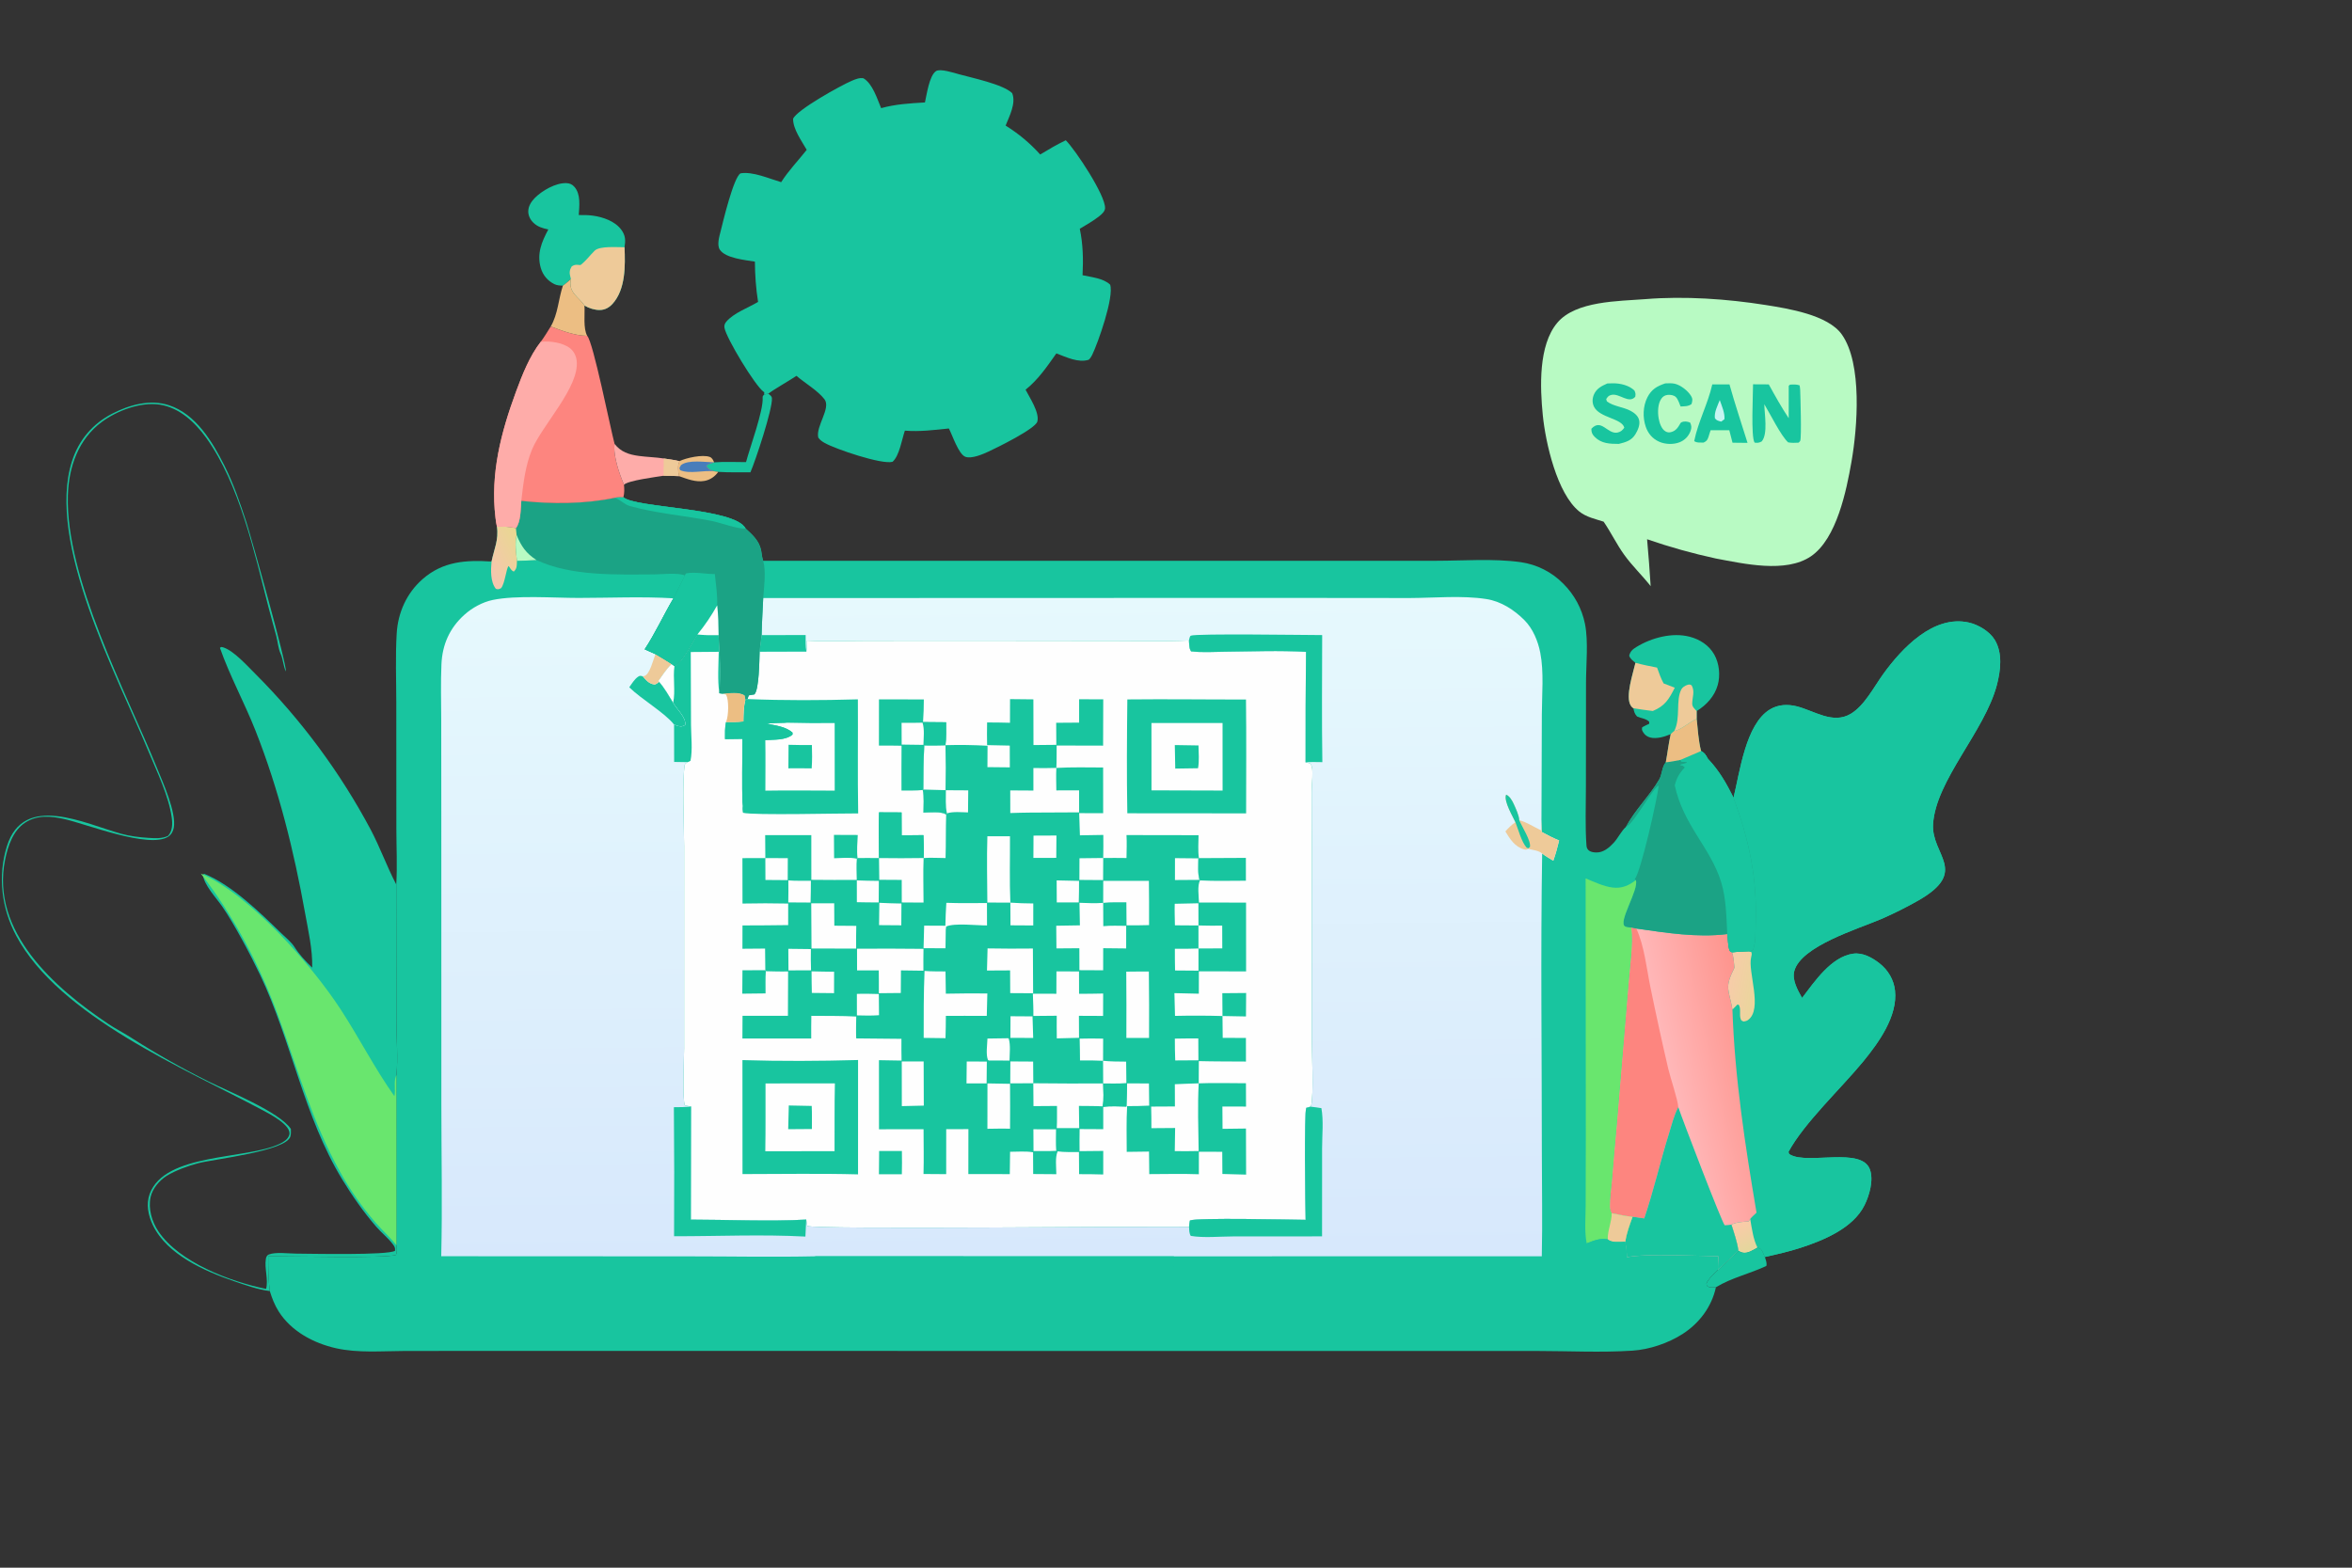 <svg width="408" height="272" viewBox="0 0 408 272" fill="none" xmlns="http://www.w3.org/2000/svg">
<rect x="0" y="0" width="408" height="272" fill="#333333" stroke="none"/>
<g clip-path="url(#clip0_42_3915)">
<path d="M108.138 86.265C110.093 88.165 127.489 88.061 129.34 91.704C130.534 92.79 131.69 93.832 132.029 95.49C132.151 96.091 132.167 96.727 132.39 97.304L222.972 97.295L249.225 97.295C253.97 97.288 259.093 96.882 263.795 97.536C266.611 97.938 269.215 99.258 271.204 101.291C273.114 103.192 274.418 105.617 274.948 108.258C275.548 111.252 275.135 115.271 275.125 118.39L275.107 136.417C275.109 139.831 274.958 143.331 275.207 146.733C275.274 147.652 276.069 147.9 276.935 147.908C278.158 147.92 279.155 147.065 279.938 146.218C280.676 145.416 281.264 144.151 282.055 143.466C283.601 140.556 286.149 138.104 287.816 135.261C288.351 134.349 288.271 133.066 288.965 132.264C289.817 132.186 290.682 131.988 291.526 131.839L295.082 130.315C295.725 130.646 295.878 130.983 296.238 131.619C298.214 133.7 299.446 135.861 300.714 138.406C301.813 133.959 302.806 125.662 307.019 123.096C308.452 122.223 310.094 122.153 311.693 122.554C314.724 123.315 317.94 125.709 321.048 123.852C323.432 122.426 325.072 119.18 326.66 116.979C329.897 112.491 335.394 106.643 341.515 108.009C343.18 108.381 345.138 109.545 346.034 111.027C347.427 113.328 347.046 116.381 346.386 118.877C344.257 126.918 335.792 135.392 335.328 142.993C335.001 148.39 341.646 151.158 332.769 156.238C330.684 157.424 328.536 158.498 326.336 159.455C322.389 161.151 312.385 164.147 311.25 168.497C310.839 170.077 311.872 171.821 312.606 173.146C314.774 170.312 317.645 166.019 321.441 165.472C323.103 165.232 324.728 166.127 326.004 167.116C327.502 168.279 328.51 169.949 328.723 171.844C329.223 176.28 325.903 180.886 323.218 184.162C319.404 188.815 312.989 194.793 310.255 199.841C310.33 200.149 310.263 200.175 310.569 200.348C313.659 202.088 322.894 198.958 324.363 202.882C325.058 204.744 324.275 207.422 323.43 209.117C321.437 213.114 316.316 215.212 312.276 216.522C310.271 217.171 308.206 217.634 306.151 218.092C306.034 217.796 305.922 217.491 305.779 217.205C305.509 216.663 305.423 216.625 304.869 216.461C304.124 216.878 303.142 217.554 302.246 217.326C302.003 217.265 301.775 217.142 301.56 217.018L298.019 220.343C297.345 221.026 296.401 221.8 296.02 222.679C296.069 222.955 296.01 223.054 296.264 223.213C296.628 223.437 297.246 223.356 297.659 223.346C296.932 226.722 294.781 229.587 291.89 231.444C289.392 233.048 286.127 234.156 283.16 234.346C277.742 234.694 272.146 234.406 266.707 234.4L235.929 234.398L136.621 234.392L82.957 234.386L70.065 234.4C66.214 234.416 62.051 234.773 58.287 233.925C54.385 233.048 50.524 230.984 48.34 227.538C47.637 226.429 47.189 225.252 46.801 224.005C46.545 221.992 46.518 220.01 46.527 217.983C49.684 217.928 67.156 218.37 68.676 217.729C68.928 217.199 68.816 216.633 68.773 216.064L68.768 186.53C69.068 183.536 68.754 180.235 68.767 177.211L68.738 153.462C68.934 150.286 68.76 147.003 68.757 143.815L68.745 121.963C68.743 117.975 68.578 113.9 68.814 109.92C69.03 106.28 70.541 102.908 73.301 100.484C76.819 97.394 80.811 97.139 85.266 97.427C85.716 95.267 86.533 93.654 86.201 91.386C87.283 91.396 88.447 91.32 89.486 91.652C90.37 90.532 90.31 88.296 90.431 86.906C95.651 87.485 101.514 87.461 106.671 86.368C107.172 86.236 107.622 86.25 108.138 86.265Z" fill="#18C59F"/>
<path d="M116.996 115.57C118.258 115.123 120.126 111.341 120.972 110.088C122.205 110.214 123.414 110.207 124.651 110.19C124.89 113.523 125.085 116.957 124.779 120.287L125.3 120.355C126.43 120.297 128.296 119.956 129.206 120.688L129.3 121.372L129.684 121.288C129.727 121.073 129.824 120.856 129.897 120.649C130.22 120.582 130.541 120.528 130.867 120.48C131.697 119.64 131.718 114.509 131.774 113.074C134.476 113.051 137.178 113.042 139.879 113.049C139.992 112.434 139.973 111.776 139.999 111.151C143.556 111.342 147.209 111.181 150.775 111.179L171.287 111.172L193.921 111.197C198.017 111.197 202.159 111.316 206.249 111.126C206.302 111.799 206.237 112.453 206.618 113.019C208.576 113.232 210.605 113.095 212.572 113.074C217.187 113.028 221.946 112.829 226.549 113.102C226.493 119.49 226.472 125.878 226.481 132.266C226.807 132.35 227.266 132.361 227.429 132.665C227.636 133.049 227.658 133.601 227.666 134.03C227.692 135.162 227.541 136.309 227.533 137.444C227.509 140.58 227.57 143.72 227.57 146.856L227.563 180.007C227.563 182.229 227.91 190.045 227.459 191.756C227.425 191.882 227.396 191.913 227.334 192.011L226.595 192.224C226.203 193.092 226.424 209.389 226.489 211.647C224.033 211.622 207.495 211.24 206.422 211.761C206.32 212.155 206.277 212.477 206.269 212.886C199.997 212.707 141.004 213.39 140.031 212.699L139.856 211.606C133.507 211.949 126.269 211.62 119.835 211.612L119.867 191.985C119.511 191.933 119.161 191.878 118.81 191.803C118.34 190.892 118.667 183.446 118.67 181.935L118.672 146.873C118.671 143.6 118.302 135.358 118.786 132.688C118.826 132.47 119.092 132.365 119.272 132.241L116.917 132.2L116.904 125.681C117.155 125.787 117.423 125.911 117.689 125.969C118.199 126.08 118.421 126.037 118.849 125.769C119.058 124.549 117.437 123.077 116.839 122.064C116.814 122.021 116.79 121.979 116.766 121.936C116.007 120.698 115.289 119.407 114.33 118.311L114.182 118.157C114.902 117.134 115.589 116.06 116.497 115.191L116.996 115.57Z" fill="#FEFEFE"/>
<path d="M129.684 121.288C136.018 121.554 142.478 121.519 148.816 121.339C148.856 127.934 148.755 134.539 148.868 141.131C145.925 141.105 130.638 141.491 128.883 141.019C128.789 140.585 128.775 140.297 128.825 139.855C128.66 135.99 128.793 132.067 128.791 128.195L125.768 128.237C125.768 127.253 125.725 126.256 125.944 125.292C126.957 125.304 127.951 125.333 128.955 125.176C128.978 123.888 128.993 122.63 129.301 121.372L129.684 121.288Z" fill="#18C59F"/>
<path d="M136.445 125.398C139.225 125.469 142.007 125.489 144.788 125.459L144.797 137.176C140.79 137.174 136.773 137.111 132.768 137.182C132.771 134.261 132.81 131.334 132.76 128.414C134.24 128.309 136.28 128.474 137.481 127.45L137.474 127.105C136.302 126.059 134.5 125.863 133.011 125.562C134.145 125.429 135.304 125.434 136.445 125.398Z" fill="#FEFEFE"/>
<path d="M136.789 129.224C138.137 129.278 139.49 129.263 140.84 129.27C140.878 130.629 140.904 131.961 140.798 133.319C139.455 133.284 138.106 133.308 136.762 133.308L136.789 129.224Z" fill="#18C59F"/>
<path d="M128.955 125.176C131.082 125.241 134.481 124.869 136.445 125.398C135.304 125.434 134.145 125.429 133.011 125.562C134.5 125.863 136.303 126.059 137.474 127.105L137.482 127.45C136.28 128.474 134.241 128.309 132.76 128.414C131.499 128.385 130.263 128.376 129.003 128.469C128.984 131.302 129.357 137.424 128.825 139.855C128.66 135.99 128.793 132.067 128.791 128.195L125.768 128.236C125.768 127.253 125.725 126.256 125.944 125.292C126.957 125.304 127.951 125.333 128.955 125.176Z" fill="#18C59F"/>
<path d="M116.996 115.57C118.258 115.123 120.126 111.341 120.972 110.088C122.205 110.214 123.414 110.207 124.651 110.19C124.89 113.523 125.085 116.957 124.779 120.287C124.45 117.96 124.641 115.441 124.676 113.089L119.825 113.129L119.869 125.716C119.879 127.665 120.174 130.13 119.778 132.001C119.602 132.106 119.473 132.192 119.272 132.241L116.917 132.2L116.904 125.681C117.155 125.787 117.423 125.911 117.689 125.969C118.199 126.08 118.421 126.037 118.849 125.769C119.058 124.549 117.437 123.077 116.839 122.064C116.814 122.021 116.79 121.979 116.766 121.936C116.007 120.698 115.289 119.407 114.33 118.311L114.182 118.157C114.902 117.134 115.589 116.06 116.497 115.191L116.996 115.57Z" fill="#18C59F"/>
<path d="M114.33 118.311L114.182 118.157C114.902 117.134 115.589 116.06 116.497 115.191L116.996 115.57C116.703 117.647 117.208 119.923 116.766 121.936C116.007 120.698 115.289 119.407 114.33 118.311Z" fill="#FEFEFE"/>
<path d="M125.3 120.355C126.43 120.297 128.296 119.956 129.206 120.688L129.3 121.372C128.992 122.63 128.978 123.888 128.954 125.176C127.951 125.333 126.956 125.304 125.944 125.292C125.968 125.225 125.994 125.159 126.017 125.093C126.382 124.026 126.465 121.504 125.957 120.521L125.3 120.355Z" fill="#ECBE83"/>
<path d="M175.211 121.299L179.259 121.341L179.275 129.27L183.24 129.233L183.216 125.406L187.195 125.378V121.325L191.38 121.333L191.356 129.369L183.298 129.35C183.284 130.641 183.312 131.947 183.246 133.236C185.943 133.086 188.659 133.153 191.36 133.162L191.366 141.097L187.205 141.083L187.334 144.931L191.392 144.864C191.388 146.193 191.422 147.537 191.376 148.864C192.719 148.86 194.069 148.838 195.412 148.869C195.43 147.547 195.492 146.209 195.412 144.89L207.912 144.91C207.91 146.194 207.779 147.623 207.98 148.887L207.883 148.93C207.877 150.135 207.745 151.493 208.069 152.66L208.177 152.755C207.666 153.6 207.964 155.584 207.984 156.597L216.152 156.604L216.16 168.542L207.97 168.527L207.96 172.41L203.725 172.314L203.827 176.26C206.571 176.197 209.317 176.204 212.064 176.283L212.104 180.07L216.13 180.089L216.134 184.183C213.413 184.158 210.681 184.181 207.962 184.106L207.94 187.965C210.651 187.851 213.415 187.953 216.132 187.947L216.148 191.997C214.785 191.967 213.413 191.992 212.048 191.992L212.074 195.857L216.136 195.806L216.162 203.801L212.048 203.688L212.022 199.841L207.968 199.831C207.982 201.134 207.98 202.436 207.964 203.736C205.104 203.632 202.225 203.708 199.363 203.714L199.317 199.802L195.454 199.851C195.438 197.207 195.378 194.555 195.522 191.914C196.799 191.934 198.071 191.882 199.347 191.831L199.307 187.98L195.516 187.978L195.408 191.99C194.091 191.978 192.682 191.863 191.38 192.047V195.917L187.284 195.896C187.276 197.171 187.236 198.455 187.27 199.73L191.38 199.691L191.378 203.777C189.985 203.752 188.584 203.698 187.191 203.72L187.165 199.883C185.951 199.871 184.669 199.939 183.469 199.766C183 200.826 183.24 202.547 183.242 203.728L179.224 203.698L179.206 199.925C177.946 199.704 176.503 199.839 175.221 199.837L175.166 203.714L167.978 203.702L167.988 195.909L164.14 195.917L164.137 203.72L160.202 203.692C160.273 201.11 160.213 198.513 160.209 195.929C157.633 195.917 155.056 195.918 152.48 195.933L152.471 183.945L156.393 184.012C156.35 182.758 156.377 181.495 156.372 180.241L148.524 180.166C148.474 178.905 148.515 177.637 148.531 176.375C145.946 176.231 143.33 176.28 140.741 176.25C140.704 177.557 140.727 178.87 140.723 180.179L128.784 180.189L128.807 176.241L136.681 176.244L136.714 168.549C135.426 168.587 134.134 168.539 132.846 168.511L132.759 168.338L132.718 164.581L128.789 164.613L128.799 160.567C131.44 160.565 134.081 160.545 136.722 160.508L136.728 156.772C134.086 156.715 131.443 156.714 128.801 156.771L128.788 148.891C130.111 148.866 131.438 148.883 132.762 148.881C132.74 147.553 132.731 146.225 132.734 144.897L140.737 144.899L140.743 152.65C143.369 152.677 145.995 152.683 148.621 152.666C148.609 151.456 148.52 150.195 148.637 148.992L148.757 148.87C149.997 148.871 151.241 148.85 152.48 148.876C152.472 146.238 152.39 143.577 152.488 140.942L156.395 140.959L156.412 144.935L160.187 144.897C160.219 146.208 160.324 147.563 160.22 148.87C161.467 148.778 162.773 148.866 164.025 148.874C164.106 146.367 164.043 143.858 164.132 141.35C163.466 140.733 161.125 140.99 160.19 140.992C160.207 139.707 160.323 138.333 160.073 137.069L160.173 136.992C160.198 134.433 160.192 131.868 160.332 129.311C161.559 129.335 162.786 129.327 164.012 129.287C166.445 129.217 168.879 129.252 171.309 129.39L171.29 133.101L175.174 133.14L175.162 129.363L171.232 129.278C171.218 127.968 171.194 126.658 171.232 125.348C172.553 125.364 173.882 125.351 175.201 125.403L175.211 121.299Z" fill="#18C59F"/>
<path d="M207.94 187.965C207.73 191.847 207.881 195.818 207.928 199.708C206.551 199.756 205.166 199.726 203.787 199.724C203.815 198.386 203.836 197.049 203.848 195.712L199.733 195.744C199.757 194.497 199.709 193.245 199.691 191.998L203.811 191.976L203.799 188.117C205.178 188.042 206.561 188.015 207.94 187.965Z" fill="#FEFEFE"/>
<path d="M179.246 187.951C183.286 187.994 187.328 188.006 191.368 187.986C191.368 189.236 191.535 190.74 191.271 191.953C189.909 191.882 188.524 191.904 187.159 191.882L187.209 195.732L183.318 195.728C183.385 194.455 183.349 193.162 183.359 191.887L179.275 191.916L179.246 187.951Z" fill="#FEFEFE"/>
<path d="M183.246 133.236C183.172 134.524 183.238 135.846 183.242 137.138L187.191 137.129L187.193 140.946L178.711 140.987C177.56 140.987 176.404 141.037 175.253 141.064L175.247 137.14L179.263 137.164L179.261 133.256C180.591 133.284 181.918 133.277 183.246 133.236Z" fill="#FEFEFE"/>
<path d="M164.012 129.287C164.072 131.893 164.075 134.5 164.02 137.107L167.96 137.131L167.922 140.956C166.759 140.937 165.384 140.768 164.268 141.115L164.132 141.35C163.466 140.733 161.125 140.99 160.19 140.992C160.207 139.707 160.323 138.333 160.073 137.069L160.173 136.993C160.198 134.433 160.192 131.868 160.332 129.311C161.559 129.335 162.786 129.327 164.012 129.287Z" fill="#FEFEFE"/>
<path d="M160.073 137.069L160.173 136.992L164.082 137.096C164.099 138.385 163.973 139.861 164.268 141.115L164.132 141.35C163.466 140.733 161.125 140.99 160.19 140.992C160.207 139.707 160.323 138.333 160.073 137.069Z" fill="#18C59F"/>
<path d="M152.488 140.942L156.395 140.959L156.412 144.935L160.187 144.897C160.219 146.208 160.324 147.563 160.22 148.87C157.64 148.913 155.06 148.915 152.48 148.876C152.472 146.238 152.39 143.577 152.488 140.942Z" fill="#18C59F"/>
<path d="M160.22 148.87C160.108 151.432 160.204 154.034 160.207 156.601L156.429 156.578L156.421 152.667L152.529 152.645L152.48 148.876C155.06 148.915 157.64 148.913 160.22 148.87Z" fill="#FEFEFE"/>
<path d="M195.394 187.92L195.515 187.978L195.408 191.99C194.091 191.978 192.682 191.863 191.38 192.047L191.271 191.953C191.535 190.74 191.368 189.236 191.368 187.986C192.693 187.972 194.077 188.04 195.394 187.92Z" fill="#18C59F"/>
<path d="M191.376 148.864L191.354 152.697L187.24 152.668L187.256 148.911L191.376 148.864Z" fill="#FEFEFE"/>
<path d="M187.288 180.209C188.651 180.168 190.001 180.174 191.362 180.207L191.348 184.051C190.015 183.985 188.681 183.967 187.348 183.997C187.328 182.736 187.336 181.47 187.288 180.209Z" fill="#FEFEFE"/>
<path d="M203.822 148.891C205.176 148.892 206.529 148.905 207.882 148.93C207.876 150.135 207.745 151.493 208.069 152.66L203.818 152.688L203.822 148.891Z" fill="#FEFEFE"/>
<path d="M191.348 184.051C192.682 184.187 194.013 184.187 195.353 184.198L195.394 187.92C194.077 188.04 192.694 187.972 191.368 187.986L191.348 184.051Z" fill="#FEFEFE"/>
<path d="M175.267 184.163L179.218 184.187L179.245 187.951L175.249 187.965L175.267 184.163Z" fill="#FEFEFE"/>
<path d="M132.762 148.881L136.659 148.892L136.645 152.705L132.78 152.676L132.762 148.881Z" fill="#FEFEFE"/>
<path d="M191.37 156.653L191.388 160.697C192.696 160.562 194.045 160.63 195.359 160.635L195.357 164.559L191.372 164.517L191.364 168.348L187.244 168.329L187.236 164.523L183.26 164.553L183.226 160.618L187.33 160.552C187.29 159.248 187.28 157.943 187.256 156.639C188.636 156.694 189.993 156.752 191.37 156.653Z" fill="#FEFEFE"/>
<path d="M183.262 168.545L187.175 168.549L187.185 172.431C188.576 172.44 189.973 172.399 191.364 172.381L191.352 176.266L187.159 176.248L187.179 180.065L183.323 180.163C183.29 178.856 183.313 177.542 183.311 176.235L179.259 176.271C179.277 174.988 179.21 173.699 179.17 172.417C180.527 172.401 181.889 172.42 183.248 172.423L183.262 168.545Z" fill="#FEFEFE"/>
<path d="M160.382 168.46C161.579 168.568 162.815 168.53 164.017 168.551L164.073 172.408C166.472 172.36 168.873 172.347 171.273 172.369L171.175 176.256L167.284 176.25L164.078 176.26C164.087 177.548 164.042 178.838 164.014 180.126L160.23 180.077C160.227 176.202 160.217 172.332 160.382 168.46Z" fill="#FEFEFE"/>
<path d="M148.669 164.607C152.512 164.58 156.356 164.588 160.199 164.63C160.175 165.893 160.169 167.157 160.182 168.42L156.289 168.368L156.262 172.289L152.453 172.325C152.473 171.007 152.444 169.682 152.439 168.364L148.675 168.365L148.669 164.607Z" fill="#FEFEFE"/>
<path d="M140.725 156.722L144.709 156.727L144.73 160.612L148.539 160.642C148.493 161.953 148.513 163.27 148.51 164.582L140.772 164.57L140.725 156.722Z" fill="#FEFEFE"/>
<path d="M171.313 164.553C173.933 164.6 176.555 164.606 179.176 164.573L179.216 172.333L175.243 172.309L175.223 168.37L171.209 168.391L171.313 164.553Z" fill="#FEFEFE"/>
<path d="M171.279 145.091L175.201 145.097C175.221 148.922 175.1 152.796 175.267 156.613C173.935 156.593 172.604 156.587 171.273 156.594C171.255 152.766 171.157 148.916 171.279 145.091Z" fill="#FEFEFE"/>
<path d="M195.373 168.586C196.676 168.555 197.986 168.572 199.29 168.567C199.337 172.407 199.349 176.248 199.325 180.089L195.39 180.088C195.41 176.254 195.404 172.42 195.373 168.586Z" fill="#FEFEFE"/>
<path d="M191.38 152.829L199.297 152.828L199.327 156.47L199.325 160.51C198.026 160.53 196.72 160.575 195.42 160.541C195.422 159.21 195.412 157.88 195.39 156.55C194.071 156.568 192.68 156.496 191.37 156.653L191.38 152.829Z" fill="#FEFEFE"/>
<path d="M164.162 156.643C166.509 156.73 168.86 156.693 171.208 156.68L171.217 160.566C169.53 160.588 165.571 160.1 164.132 160.756L164.062 161.234L164.015 164.532L160.208 164.512L160.314 160.601L163.994 160.618C164.027 159.291 164.065 157.968 164.162 156.643Z" fill="#FEFEFE"/>
<path d="M171.295 187.977L175.211 188.045C175.231 190.642 175.231 193.24 175.211 195.838C173.907 195.791 172.591 195.839 171.286 195.849L171.295 187.977Z" fill="#FEFEFE"/>
<path d="M156.43 184.161L160.225 184.169L160.251 191.828L156.44 191.915L156.43 184.161Z" fill="#FEFEFE"/>
<path d="M207.896 160.573C209.268 160.593 210.645 160.636 212.016 160.602L212.028 164.547L207.898 164.566L207.896 160.573Z" fill="#FEFEFE"/>
<path d="M179.283 144.983L183.26 144.966L183.23 148.843L179.261 148.854L179.283 144.983Z" fill="#FEFEFE"/>
<path d="M203.8 180.204C205.152 180.161 206.513 180.183 207.868 180.176L207.888 183.964L203.866 183.989C203.802 182.73 203.814 181.464 203.8 180.204Z" fill="#FEFEFE"/>
<path d="M203.781 156.81L207.887 156.722L207.897 160.572L203.813 160.545C203.797 159.305 203.737 158.048 203.781 156.81Z" fill="#FEFEFE"/>
<path d="M175.267 156.613C176.596 156.705 177.91 156.747 179.241 156.754L179.239 160.57L175.288 160.547L175.267 156.613Z" fill="#FEFEFE"/>
<path d="M207.899 164.566V168.412L203.837 168.382C203.797 167.126 203.811 165.866 203.803 164.61C205.172 164.625 206.531 164.628 207.899 164.566Z" fill="#FEFEFE"/>
<path d="M174.883 180.14L174.986 180.231C175.328 181.33 175.129 182.854 175.118 184.013L171.521 183.997L171.375 183.892C170.992 182.951 171.266 181.229 171.292 180.191L174.883 180.14Z" fill="#FEFEFE"/>
<path d="M136.756 152.75C138.042 152.863 139.373 152.805 140.665 152.815C140.676 154.073 140.631 155.336 140.61 156.595L136.741 156.571C136.787 155.301 136.755 154.021 136.756 152.75Z" fill="#FEFEFE"/>
<path d="M179.261 195.931L183.186 195.94C183.186 197.174 183.125 198.444 183.224 199.673C181.92 199.746 180.591 199.704 179.283 199.716L179.261 195.931Z" fill="#FEFEFE"/>
<path d="M152.539 156.641C153.812 156.724 155.099 156.727 156.374 156.766L156.348 160.543L152.49 160.514L152.539 156.641Z" fill="#FEFEFE"/>
<path d="M183.297 152.752L187.181 152.835C187.198 154.081 187.155 155.331 187.133 156.578L183.317 156.574L183.297 152.752Z" fill="#FEFEFE"/>
<path d="M140.782 168.534C142.083 168.577 143.39 168.58 144.693 168.602L144.681 172.315L140.828 172.277C140.787 171.032 140.796 169.78 140.782 168.534Z" fill="#FEFEFE"/>
<path d="M175.293 176.321C176.567 176.318 177.839 176.327 179.112 176.347L179.228 180.082L175.275 180.077L175.293 176.321Z" fill="#FEFEFE"/>
<path d="M136.75 164.623L140.664 164.668C140.631 165.9 140.653 167.123 140.689 168.354L136.775 168.366C136.759 167.119 136.751 165.871 136.75 164.623Z" fill="#FEFEFE"/>
<path d="M148.635 152.752C149.903 152.816 151.181 152.813 152.452 152.839L152.429 156.576C151.168 156.591 149.902 156.55 148.64 156.534L148.635 152.752Z" fill="#FEFEFE"/>
<path d="M148.643 172.447C149.907 172.385 151.185 172.447 152.45 172.468L152.482 176.141C151.2 176.239 149.932 176.205 148.649 176.171L148.643 172.447Z" fill="#FEFEFE"/>
<path d="M167.699 184.173L171.184 184.188L171.147 187.975L167.659 187.978L167.699 184.173Z" fill="#FEFEFE"/>
<path d="M195.559 121.353C202.413 121.277 209.283 121.379 216.14 121.367C216.227 127.949 216.163 134.541 216.165 141.124L195.557 141.107C195.436 134.534 195.487 127.928 195.559 121.353Z" fill="#18C59F"/>
<path d="M199.743 125.448L212.076 125.449L212.084 137.163L199.749 137.128L199.743 125.448Z" fill="#FEFEFE"/>
<path d="M203.794 129.27L207.902 129.335C207.928 130.633 208.051 132.013 207.825 133.294L203.87 133.352C203.832 131.991 203.808 130.631 203.794 129.27Z" fill="#18C59F"/>
<path d="M128.79 183.931C135.443 184.136 142.194 184.101 148.848 183.916L148.844 203.758C142.175 203.581 135.474 203.706 128.801 203.708L128.79 183.931Z" fill="#18C59F"/>
<path d="M132.795 187.98L144.826 187.975C144.741 191.889 144.789 195.816 144.769 199.732L132.755 199.75C132.824 195.829 132.783 191.901 132.795 187.98Z" fill="#FEFEFE"/>
<path d="M136.832 191.804L140.807 191.883C140.873 193.212 140.833 194.559 140.838 195.89L136.728 195.92L136.832 191.804Z" fill="#18C59F"/>
<path d="M152.474 121.34L160.256 121.356C160.259 122.674 160.21 123.967 160.117 125.281L164.12 125.315C164.108 126.62 164.184 127.994 164.012 129.287C162.786 129.327 161.559 129.335 160.332 129.311C160.192 131.868 160.198 134.433 160.173 136.992L160.073 137.069C158.866 137.21 157.596 137.149 156.38 137.162C156.357 134.571 156.383 131.978 156.391 129.387C155.083 129.362 153.775 129.353 152.467 129.362L152.474 121.34Z" fill="#18C59F"/>
<path d="M160.117 125.281L164.119 125.315C164.108 126.62 164.184 127.994 164.012 129.287C162.786 129.327 161.558 129.335 160.331 129.311L160.186 129.237C160.212 128.005 160.4 126.569 160.034 125.39L160.117 125.281Z" fill="#18C59F"/>
<path d="M160.034 125.39C160.4 126.569 160.212 128.005 160.186 129.237L156.411 129.187L156.397 125.415C157.61 125.429 158.822 125.42 160.034 125.39Z" fill="#FEFEFE"/>
<path d="M207.98 148.887L216.122 148.847L216.126 152.809C213.49 152.8 210.804 152.904 208.176 152.755L208.069 152.66C207.745 151.493 207.876 150.135 207.882 148.93L207.98 148.887Z" fill="#18C59F"/>
<path d="M212.036 172.323L216.168 172.289L216.138 176.358L212.064 176.283L212.036 172.323Z" fill="#18C59F"/>
<path d="M128.795 168.343L132.759 168.338L132.845 168.511C132.759 169.775 132.813 171.091 132.8 172.361L128.764 172.407L128.795 168.343Z" fill="#18C59F"/>
<path d="M144.665 144.857L148.796 144.874C148.735 146.194 148.6 147.555 148.756 148.87L148.637 148.992C147.424 148.705 145.942 148.887 144.692 148.909L144.665 144.857Z" fill="#18C59F"/>
<path d="M152.504 199.704L156.451 199.708C156.492 201.052 156.464 202.394 156.444 203.738L152.468 203.742C152.467 202.396 152.479 201.05 152.504 199.704Z" fill="#18C59F"/>
<path d="M132.395 103.766L221.229 103.737L244.572 103.761C248.843 103.744 253.646 103.28 257.853 103.94C260.391 104.337 262.646 105.805 264.433 107.592C265.914 109.074 266.8 111.235 267.193 113.266C267.843 116.6 267.474 120.523 267.462 123.921L267.398 141.755L267.394 142.183L267.444 144.351C268.431 144.903 269.413 145.391 270.459 145.829C270.17 147.024 269.86 148.178 269.447 149.338C268.799 148.938 268.123 148.558 267.517 148.095C267.239 165.41 267.46 182.761 267.464 200.08C267.464 206.034 267.587 212.015 267.454 217.965L203.631 217.979L141.409 217.973C134.165 218.13 126.883 217.981 119.635 217.983L76.541 217.961C76.749 209.194 76.566 200.383 76.563 191.611L76.555 142.14L76.54 124.995C76.536 121.758 76.431 118.48 76.578 115.247C76.733 111.829 77.989 108.976 80.558 106.664C81.904 105.452 83.708 104.459 85.491 104.091C89.583 103.247 96.016 103.745 100.366 103.742C105.813 103.739 111.4 103.482 116.825 103.809C115.113 106.705 113.679 109.855 111.839 112.657L113.714 113.497C114.653 114.044 115.581 114.609 116.497 115.191C115.589 116.06 114.902 117.134 114.182 118.157L114.331 118.311C115.289 119.407 116.007 120.698 116.766 121.936C116.79 121.979 116.814 122.021 116.839 122.064C117.437 123.077 119.058 124.549 118.849 125.769C118.421 126.037 118.199 126.08 117.689 125.969C117.423 125.911 117.155 125.787 116.904 125.681L116.917 132.2L119.272 132.241C119.092 132.365 118.826 132.47 118.786 132.688C118.302 135.358 118.671 143.6 118.672 146.873L118.67 181.935C118.667 183.446 118.34 190.892 118.81 191.803C119.161 191.878 119.511 191.933 119.867 191.985L119.835 211.612C126.269 211.62 133.507 211.949 139.856 211.606L140.031 212.699C141.004 213.39 199.997 212.707 206.269 212.886C206.277 212.477 206.32 212.156 206.422 211.761C207.495 211.24 224.033 211.622 226.489 211.647C226.424 209.389 226.203 193.092 226.595 192.224L227.334 192.011C227.396 191.913 227.425 191.882 227.459 191.756C227.91 190.045 227.563 182.229 227.563 180.007L227.571 146.856C227.571 143.72 227.509 140.58 227.533 137.444C227.541 136.309 227.692 135.162 227.666 134.03C227.658 133.601 227.636 133.049 227.429 132.665C227.266 132.361 226.807 132.35 226.481 132.266C226.472 125.878 226.493 119.49 226.549 113.102C221.946 112.829 217.187 113.028 212.572 113.074C210.605 113.095 208.576 113.232 206.618 113.019C206.237 112.453 206.302 111.799 206.249 111.126C202.159 111.316 198.017 111.197 193.921 111.197L171.287 111.172L150.775 111.179C147.209 111.181 143.556 111.342 139.999 111.151C139.974 111.776 139.992 112.434 139.879 113.049C137.178 113.042 134.476 113.051 131.774 113.074C131.841 112.115 132 111.146 132.117 110.19C132.156 108.051 132.299 105.904 132.395 103.766Z" fill="url(#paint0_linear_42_3915)"/>
<path d="M116.897 192.104C117.898 192.111 118.871 192.088 119.867 191.985L119.835 211.612C126.269 211.62 133.508 211.949 139.856 211.606L139.713 214.551C132.186 214.146 124.478 214.504 116.93 214.492C116.975 207.029 116.964 199.565 116.897 192.104Z" fill="#18C59F"/>
<path d="M227.334 192.011C227.966 192.082 228.592 192.164 229.222 192.269C229.616 194.418 229.342 197.063 229.342 199.264L229.336 214.514L213.9 214.525C211.565 214.529 208.855 214.811 206.565 214.436C206.269 213.956 206.297 213.436 206.269 212.886C206.277 212.477 206.321 212.156 206.422 211.761C207.495 211.241 224.034 211.622 226.49 211.647C226.424 209.389 226.204 193.092 226.595 192.225L227.334 192.011Z" fill="#18C59F"/>
<path d="M206.249 111.126C206.311 110.901 206.362 110.396 206.573 110.292C207.388 109.891 226.796 110.188 229.357 110.188C229.349 117.533 229.274 124.889 229.387 132.234C228.433 132.235 227.43 132.175 226.482 132.266C226.472 125.878 226.494 119.49 226.549 113.102C221.947 112.829 217.187 113.028 212.573 113.075C210.605 113.095 208.576 113.233 206.619 113.019C206.237 112.453 206.303 111.799 206.249 111.126Z" fill="#18C59F"/>
<path d="M262.879 142.649C262.38 141.593 260.947 139.169 261.216 138.033C261.228 137.981 261.253 137.934 261.273 137.885C261.881 138.119 262.341 138.951 262.599 139.526C262.937 140.277 263.525 141.502 263.539 142.311C264.837 142.634 266.142 143.516 267.362 144.086L267.394 142.184L267.444 144.351C268.432 144.903 269.413 145.391 270.459 145.829C270.171 147.024 269.86 148.178 269.447 149.338C268.799 148.938 268.124 148.558 267.517 148.095C266.943 147.568 265.902 147.476 265.133 147.294C264.795 147.404 264.709 147.46 264.368 147.367C262.8 146.941 261.919 145.564 261.136 144.254C261.687 143.631 262.193 143.124 262.879 142.649Z" fill="#EECA99"/>
<path d="M262.879 142.649C262.38 141.593 260.947 139.169 261.216 138.033C261.228 137.981 261.254 137.934 261.273 137.885C261.882 138.119 262.341 138.951 262.599 139.526C262.937 140.277 263.525 141.502 263.539 142.311C263.974 143.381 265.643 145.933 265.393 146.96L265.109 147.189L264.823 147.065C263.956 146.135 263.364 143.881 262.879 142.649Z" fill="#18C59F"/>
<path d="M109.159 119.25C109.595 118.627 110.068 117.827 110.706 117.402C111.031 117.186 111.114 117.267 111.497 117.337C112.051 117.996 112.601 118.657 113.513 118.756C113.754 118.782 114.145 118.464 114.331 118.311C115.289 119.407 116.008 120.698 116.766 121.936C116.79 121.979 116.814 122.021 116.839 122.064C117.437 123.077 119.058 124.549 118.849 125.769C118.421 126.037 118.2 126.08 117.689 125.969C117.423 125.911 117.155 125.787 116.904 125.681C115.243 123.605 111.258 121.323 109.159 119.25Z" fill="#18C59F"/>
<path d="M132.117 110.19L139.756 110.185C139.77 111.124 139.718 112.126 139.879 113.049C137.178 113.042 134.476 113.051 131.774 113.074C131.841 112.115 132 111.146 132.117 110.19Z" fill="#18C59F"/>
<path d="M113.714 113.497C114.653 114.044 115.581 114.609 116.498 115.191C115.589 116.06 114.902 117.134 114.182 118.157L114.331 118.311C114.145 118.464 113.754 118.782 113.513 118.756C112.601 118.657 112.051 117.996 111.497 117.337C111.585 117.321 111.673 117.312 111.759 117.29C112.74 117.032 113.315 114.404 113.714 113.497Z" fill="#EECA99"/>
<path d="M300.713 138.406C301.812 133.959 302.806 125.662 307.019 123.096C308.452 122.223 310.094 122.153 311.693 122.554C314.724 123.315 317.939 125.709 321.048 123.852C323.432 122.426 325.072 119.18 326.66 116.979C329.897 112.491 335.394 106.643 341.515 108.009C343.18 108.381 345.138 109.545 346.034 111.026C347.427 113.328 347.045 116.381 346.386 118.877C344.257 126.918 335.791 135.392 335.328 142.993C335 148.39 341.646 151.158 332.769 156.238C330.684 157.424 328.536 158.498 326.336 159.455C322.389 161.151 312.385 164.147 311.25 168.497C310.839 170.077 311.872 171.821 312.605 173.146C314.774 170.312 317.645 166.019 321.441 165.472C323.102 165.232 324.728 166.126 326.004 167.116C327.502 168.279 328.51 169.949 328.723 171.844C329.223 176.28 325.903 180.886 323.218 184.162C319.404 188.815 312.989 194.793 310.255 199.841C310.33 200.149 310.262 200.175 310.568 200.348C313.659 202.088 322.894 198.958 324.362 202.882C325.058 204.744 324.275 207.422 323.43 209.117C321.437 213.114 316.316 215.212 312.276 216.522C310.27 217.171 308.206 217.634 306.151 218.092C306.033 217.796 305.922 217.491 305.779 217.205C305.509 216.663 305.423 216.625 304.869 216.461C304.124 216.877 303.142 217.554 302.246 217.326C302.003 217.265 301.775 217.141 301.56 217.018C301.353 215.468 300.813 213.964 300.346 212.477C301.222 212.036 302.361 211.981 303.323 211.931L303.607 211.496C303.927 211.098 304.33 210.754 304.702 210.401C302.725 198.669 300.926 187.081 300.527 175.163C299.905 171.589 299.076 171.468 300.868 167.912C300.791 166.998 300.741 166.102 300.453 165.224C301.407 165.141 302.355 165.065 303.313 165.051C303.661 165.038 303.81 165.01 304.096 164.81C304.622 163.39 304.507 161.594 304.557 160.086C304.817 152.251 303.41 145.75 300.713 138.406Z" fill="#18C59F"/>
<path d="M303.313 165.051L303.814 165.2C303.915 165.561 303.861 165.731 303.77 166.096C303.144 168.551 305.878 175.137 303.202 176.995C302.971 177.154 302.727 177.192 302.458 177.242C302.152 177.09 302.073 177.135 301.952 176.795C301.677 176.032 302.065 174.98 301.608 174.328L301.377 174.304C301.091 174.587 300.807 174.873 300.527 175.163C299.905 171.589 299.076 171.468 300.868 167.912C300.791 166.998 300.741 166.102 300.453 165.224C301.407 165.141 302.355 165.065 303.313 165.051Z" fill="url(#paint1_linear_42_3915)"/>
<path d="M303.607 211.497C303.875 213.047 304.137 215.065 304.869 216.461C304.124 216.877 303.142 217.554 302.246 217.326C302.003 217.265 301.775 217.141 301.56 217.018C301.353 215.468 300.813 213.964 300.346 212.477C301.222 212.036 302.361 211.981 303.323 211.931L303.607 211.497Z" fill="url(#paint2_linear_42_3915)"/>
<path d="M282.983 160.937L283.853 161.106C289.034 161.842 294.38 162.716 299.62 162.063C299.771 162.826 299.724 164.575 300.149 165.103L300.453 165.224C300.741 166.102 300.791 166.998 300.868 167.912C299.076 171.468 299.904 171.589 300.526 175.163C300.926 187.081 302.724 198.669 304.702 210.401C304.33 210.754 303.927 211.098 303.607 211.497L303.323 211.931C302.361 211.981 301.222 212.036 300.346 212.477C300.813 213.964 301.353 215.468 301.56 217.018L298.018 220.343C297.977 219.563 298.058 218.739 298.088 217.957C294.268 217.918 285.51 217.449 282.217 218.138C282.202 217.227 282.078 216.351 281.941 215.45C282.15 213.944 282.682 212.539 283.201 211.119C281.971 210.994 280.791 210.76 279.584 210.5C279.342 210.125 279.264 209.758 279.26 209.309C279.246 207.858 279.495 206.34 279.614 204.887C279.864 201.747 280.137 198.609 280.431 195.473L282.51 170.547C282.744 167.473 283.322 163.993 282.983 160.937Z" fill="url(#paint3_linear_42_3915)"/>
<path d="M282.983 160.937L283.853 161.106C285.242 164.112 285.636 168.055 286.301 171.303C287.267 176.029 288.297 180.741 289.392 185.439C289.767 187.048 291.057 190.81 291.132 192.094C290.369 193.497 289.952 195.281 289.475 196.807C287.971 201.636 286.856 206.614 285.22 211.395L283.201 211.119C281.971 210.994 280.791 210.76 279.584 210.5C279.342 210.125 279.264 209.758 279.26 209.309C279.246 207.858 279.495 206.34 279.614 204.887C279.864 201.747 280.137 198.609 280.431 195.473L282.51 170.547C282.744 167.473 283.322 163.993 282.983 160.937Z" fill="#FD857F"/>
<path d="M291.133 192.094C291.802 194.131 298.722 212.185 299.187 212.588C299.581 212.57 299.956 212.547 300.346 212.477C300.813 213.964 301.353 215.468 301.56 217.018L298.019 220.343C297.977 219.563 298.058 218.739 298.088 217.957C294.269 217.918 285.511 217.449 282.218 218.138C282.202 217.227 282.079 216.352 281.941 215.45C282.15 213.944 282.683 212.539 283.201 211.119L285.22 211.395C286.856 206.614 287.971 201.636 289.475 196.807C289.952 195.281 290.37 193.497 291.133 192.094Z" fill="#18C59F"/>
<path d="M108.138 86.265C110.093 88.165 127.489 88.061 129.34 91.704C130.534 92.79 131.69 93.832 132.028 95.49C132.151 96.091 132.167 96.727 132.39 97.304C132.915 99.094 132.536 101.875 132.395 103.766C132.299 105.904 132.156 108.051 132.117 110.19C132 111.146 131.841 112.115 131.775 113.074C131.718 114.509 131.697 119.64 130.867 120.48C130.541 120.528 130.22 120.582 129.897 120.649C129.824 120.856 129.728 121.073 129.684 121.288L129.301 121.372L129.206 120.688C128.297 119.956 126.43 120.297 125.3 120.355L124.78 120.287C125.086 116.957 124.89 113.523 124.651 110.191C123.415 110.207 122.205 110.214 120.973 110.088C120.127 111.341 118.258 115.123 116.997 115.57L116.498 115.191C115.581 114.609 114.653 114.044 113.714 113.497L111.839 112.657C113.679 109.855 115.113 106.705 116.825 103.809L118.806 99.847C117.608 99.312 114.788 99.656 113.434 99.661C106.943 99.687 99.046 99.999 93.062 97.168C91.934 97.244 90.805 97.291 89.675 97.31C89.521 95.792 89.298 94.339 89.613 92.829L89.486 91.652C90.37 90.532 90.31 88.296 90.431 86.906C95.651 87.485 101.514 87.461 106.67 86.368C107.172 86.236 107.622 86.25 108.138 86.265Z" fill="#1BA385"/>
<path d="M118.806 99.847L118.981 99.496C120.511 99.159 122.407 99.632 124.001 99.596C124.184 101.373 124.479 103.249 124.406 105.032C124.617 106.741 124.612 108.471 124.651 110.19C123.415 110.207 122.205 110.214 120.973 110.088C120.126 111.341 118.258 115.123 116.996 115.57L116.498 115.191C115.581 114.609 114.653 114.044 113.714 113.497L111.839 112.657C113.679 109.855 115.113 106.705 116.825 103.809L118.806 99.847Z" fill="#18C59F"/>
<path d="M124.406 105.032C124.617 106.741 124.612 108.471 124.651 110.19C123.415 110.207 122.205 110.214 120.973 110.088C122.267 108.509 123.416 106.817 124.406 105.032Z" fill="#FEFEFE"/>
<path d="M108.138 86.265C110.093 88.165 127.489 88.061 129.34 91.704C128.027 91.831 124.948 90.677 123.464 90.385C118.773 89.464 113.903 89.092 109.288 87.809C108.411 87.565 107.748 86.839 106.889 86.462L106.67 86.368C107.172 86.236 107.622 86.25 108.138 86.265Z" fill="#18C59F"/>
<path d="M89.613 92.829C90.432 94.794 91.259 96.012 93.062 97.168C91.934 97.244 90.805 97.291 89.675 97.31C89.521 95.792 89.298 94.339 89.613 92.829Z" fill="#B8FAC3"/>
<path d="M295.081 130.315C295.725 130.645 295.878 130.983 296.238 131.619C298.214 133.7 299.446 135.861 300.714 138.406C303.41 145.75 304.817 152.251 304.557 160.086C304.507 161.594 304.623 163.39 304.096 164.81C303.81 165.01 303.661 165.038 303.313 165.051C302.355 165.065 301.407 165.141 300.453 165.224L300.149 165.103C299.724 164.575 299.772 162.826 299.621 162.063C294.38 162.716 289.034 161.842 283.853 161.106L282.983 160.937C282.651 160.906 282.196 160.909 281.902 160.747C280.592 160.028 284.348 154.325 283.766 152.705L283.583 152.542C284.66 151.244 287.514 138.423 287.736 136.329C286.983 136.292 283.503 142.759 282.166 143.417C282.128 143.435 282.09 143.45 282.055 143.466C283.601 140.556 286.149 138.104 287.816 135.261C288.351 134.349 288.271 133.066 288.965 132.264C289.817 132.186 290.682 131.988 291.526 131.839L295.081 130.315Z" fill="#1BA385"/>
<path d="M295.081 130.315C295.725 130.645 295.878 130.983 296.238 131.619C298.213 133.7 299.446 135.861 300.713 138.406C303.41 145.75 304.817 152.251 304.557 160.086C304.507 161.594 304.622 163.39 304.096 164.81C303.81 165.01 303.661 165.038 303.313 165.051C302.355 165.065 301.407 165.141 300.453 165.224L300.149 165.103C299.724 164.575 299.771 162.826 299.62 162.063C299.485 159.118 299.438 155.916 298.577 153.082C296.761 147.095 291.997 143.201 290.519 136.255C290.854 134.95 291.339 134.125 292.265 133.147C292.081 132.818 291.763 132.813 291.413 132.699L292.621 132.376L292.617 132.228L291.679 132.138L291.526 131.839L295.081 130.315Z" fill="#18C59F"/>
<path d="M295.081 130.315C295.725 130.645 295.878 130.983 296.238 131.619C295.9 131.774 295.657 131.833 295.288 131.882C294.145 132.035 293.215 132.521 292.265 133.147C292.08 132.818 291.762 132.813 291.413 132.699L292.621 132.376L292.617 132.228L291.679 132.138L291.526 131.839L295.081 130.315Z" fill="#18C59F"/>
<path d="M275.057 152.405C276.552 153.011 278.148 153.802 279.761 153.995C281.327 154.181 282.557 153.647 283.766 152.705C284.348 154.325 280.592 160.028 281.902 160.747C282.196 160.909 282.651 160.906 282.983 160.937C283.323 163.993 282.744 167.473 282.51 170.547L280.431 195.473C280.137 198.609 279.865 201.747 279.614 204.887C279.495 206.34 279.247 207.858 279.261 209.309C279.265 209.758 279.342 210.125 279.584 210.5C280.791 210.76 281.971 210.994 283.201 211.119C282.683 212.539 282.15 213.944 281.941 215.45L281.645 215.458C280.836 215.478 279.519 215.631 278.897 215.037C277.549 214.774 276.488 215.258 275.242 215.734C274.835 213.702 275.059 211.272 275.063 209.194L275.091 197.425L275.057 152.405Z" fill="#69E66E"/>
<path d="M279.584 210.5C280.791 210.76 281.971 210.994 283.201 211.119C282.683 212.539 282.15 213.944 281.941 215.45L281.645 215.458C280.836 215.478 279.519 215.631 278.897 215.038C278.849 213.503 279.58 212.052 279.584 210.5Z" fill="#EECA99"/>
<path d="M141.41 217.973L203.632 217.979C203.817 219.496 203.662 221.224 202.668 222.453C201.974 223.314 201.164 223.721 200.071 223.815C196.784 224.092 193.387 223.916 190.086 223.914L172.003 223.904L154.524 223.912C151.285 223.912 147.918 224.094 144.696 223.777C143.987 223.707 143.354 223.428 142.823 222.949C141.438 221.699 141.456 219.684 141.41 217.973Z" fill="#18C59F"/>
<path d="M86.201 91.386C87.283 91.396 88.447 91.32 89.486 91.652L89.613 92.829C89.298 94.339 89.521 95.792 89.675 97.31L89.672 97.472C89.653 98.189 89.663 98.669 89.13 99.173C88.679 98.992 88.512 98.599 88.242 98.207C87.802 98.563 87.64 101.13 86.929 102.045C86.508 102.238 86.485 102.293 86.018 102.168C85.045 100.947 85.137 98.893 85.266 97.427C85.716 95.267 86.533 93.654 86.201 91.386Z" fill="url(#paint4_linear_42_3915)"/>
<path d="M275.242 215.734C276.488 215.258 277.549 214.774 278.897 215.038C279.519 215.631 280.836 215.478 281.645 215.458L281.941 215.45C282.078 216.352 282.202 217.227 282.217 218.138C281.047 218.892 274.384 218.592 272.541 218.604C271.824 218.61 270.864 218.727 270.341 218.213V217.771C271.224 216.5 273.746 216.443 275.121 215.794C275.161 215.776 275.2 215.754 275.242 215.734Z" fill="#18C59F"/>
<path d="M172.854 97.973C173.454 97.906 173.9 97.81 174.454 98.108C174.738 98.464 174.927 98.636 174.981 99.104C175.056 99.768 174.617 100.444 174.194 100.917C173.39 101.815 172.402 101.826 171.289 101.854C170.884 101.712 170.453 101.569 170.114 101.297C169.715 100.978 169.225 100.418 169.171 99.889C169.125 99.445 169.335 98.995 169.652 98.685C170.519 97.837 171.732 97.988 172.854 97.973Z" fill="#18C59F"/>
<path d="M160.45 17.775C160.755 16.459 161.193 13.12 162.375 12.335C163.092 11.859 165.518 12.65 166.361 12.884C168.615 13.512 174.017 14.627 175.579 16.16C176.294 17.907 175.094 20.154 174.444 21.788C176.712 23.209 178.645 24.812 180.444 26.805C181.901 25.92 183.343 25.075 184.88 24.336C186.557 26.008 191.789 33.895 191.694 36.13C191.67 36.689 191.104 37.177 190.696 37.503C189.661 38.333 188.441 39 187.31 39.693C187.872 42.354 187.932 45.041 187.791 47.752C189.299 48.083 191.432 48.28 192.576 49.391C193.29 51.509 190.478 59.49 189.444 61.608C189.283 61.934 189.126 62.166 188.866 62.416C187.062 63.002 184.939 61.951 183.248 61.314C181.63 63.593 180.114 65.851 177.906 67.616C178.602 68.978 180.366 71.592 179.945 73.141C179.599 74.41 172.925 77.676 171.509 78.335C170.523 78.794 168.568 79.648 167.473 79.258C166.287 78.836 165.2 75.467 164.6 74.343C162.059 74.604 159.522 74.931 156.965 74.718C156.449 76.244 156.015 79.087 154.835 80.122C152.968 80.65 144.904 77.903 143.054 76.854C142.605 76.6 142.246 76.352 141.946 75.922C141.471 73.958 144.203 70.798 143.018 69.27C141.844 67.754 139.644 66.478 138.16 65.208C137.273 65.838 133.713 67.869 133.301 68.314L132.548 68.448L132.579 68.055C132.541 68.03 132.502 68.006 132.465 67.98C130.992 66.946 125.982 58.672 125.674 56.876C125.605 56.473 125.718 56.139 125.982 55.825C127.28 54.283 129.793 53.416 131.502 52.38C131.136 50.09 130.965 47.71 130.953 45.393C129.27 45.112 125.862 44.813 124.87 43.326C124.33 42.515 124.777 41.036 125 40.152C125.415 38.507 127.232 30.8 128.454 30.076C130.574 29.709 133.447 31.005 135.509 31.608C136.809 29.565 138.453 27.89 139.94 25.998C139.072 24.458 137.56 22.428 137.578 20.609C138.221 19.052 145.942 14.779 147.75 14.02C148.398 13.748 149.057 13.463 149.77 13.577C151.365 14.501 152.155 17.121 152.848 18.764C155.363 18.065 157.853 17.927 160.45 17.775Z" fill="#18C59F"/>
<path d="M285.409 51.901C292.184 51.344 299.631 51.861 306.308 52.923C310.189 53.541 317.083 54.627 319.492 58.022C323.095 63.101 322.202 74.254 321.179 80.088C320.304 85.081 318.625 93.478 314.136 96.525C309.77 99.488 302.494 97.805 297.655 96.904C293.613 96.029 289.628 94.913 285.719 93.563C285.964 96.271 286.17 98.982 286.339 101.696C284.873 99.835 283.156 98.205 281.761 96.272C280.435 94.434 279.461 92.38 278.18 90.511C276.739 90.041 275.187 89.73 273.978 88.764C270.095 85.662 268.104 76.816 267.627 72.039C267.148 67.217 266.84 59.929 270.137 56.007C273.348 52.185 280.769 52.269 285.409 51.901Z" fill="#B8FAC3"/>
<path d="M304.1 66.676L306.826 66.692C307.925 68.69 309.024 70.661 310.288 72.563L310.29 66.935L310.511 66.737C311.105 66.707 311.604 66.662 312.176 66.86C312.224 67.124 312.264 67.388 312.276 67.656C312.321 68.716 312.54 75.981 312.278 76.505C312.216 76.625 312.095 76.704 312.003 76.804C311.377 76.841 310.809 76.866 310.185 76.753C308.933 75.598 307.067 71.815 306.057 70.138C306.071 71.799 306.721 75.295 305.602 76.589C305.127 76.84 304.901 76.868 304.37 76.797C303.702 75.846 304.11 68.263 304.1 66.676Z" fill="#18C59F"/>
<path d="M297.029 66.692L300.012 66.698C300.956 70.1 302.093 73.469 303.144 76.84L300.537 76.811L299.98 74.645L296.737 74.65C296.592 75.023 296.5 75.428 296.369 75.809C296.178 76.367 296.049 76.53 295.521 76.792C294.964 76.769 294.338 76.868 293.893 76.529C294.567 73.175 296.278 70.049 297.029 66.692Z" fill="#18C59F"/>
<path d="M298.325 69.413C298.679 70.444 299.225 71.629 299.138 72.73L298.581 73.152C298.059 73.003 297.844 73.009 297.486 72.585C297.329 71.541 297.953 70.375 298.325 69.413Z" fill="#C5F5F1"/>
<path d="M278.825 66.531C279.163 66.517 279.499 66.509 279.837 66.505C281.079 66.496 282.613 66.862 283.525 67.758C283.728 68.24 283.75 68.324 283.666 68.839C282.549 70.119 280.936 68.211 279.556 68.511C279.032 68.625 278.909 68.829 278.624 69.239L278.744 69.636C279.849 70.501 281.562 70.601 282.822 71.263C283.483 71.611 284.153 72.124 284.334 72.886C284.531 73.724 284.121 74.629 283.696 75.336C283.024 76.454 281.997 76.727 280.816 77.019C279.264 77.017 277.79 76.982 276.621 75.79C276.176 75.335 276.051 75.007 276.055 74.392C277.786 72.535 278.829 75.361 280.558 75.057C281.107 74.96 281.464 74.647 281.766 74.204C281.349 72.566 277.482 72.524 276.506 70.559C276.18 69.899 276.204 69.154 276.484 68.483C276.927 67.418 277.837 66.969 278.825 66.531Z" fill="#18C59F"/>
<path d="M288.871 66.518C289.41 66.499 289.988 66.46 290.517 66.579C291.53 66.808 292.79 67.783 293.333 68.678C293.667 69.227 293.593 69.542 293.424 70.109C292.802 70.543 292.279 70.473 291.532 70.53C291.324 70.033 291.101 69.301 290.731 68.912C290.392 68.556 289.752 68.464 289.283 68.517C288.82 68.57 288.464 68.779 288.198 69.161C287.566 70.062 287.544 71.527 287.725 72.582C287.858 73.349 288.204 74.451 288.923 74.854C289.229 75.027 289.513 75.059 289.845 74.98C290.747 74.764 291.111 74.119 291.54 73.377C291.588 73.341 291.63 73.292 291.685 73.268C292.226 73.038 292.675 73.126 293.184 73.316C293.44 73.878 293.468 74.226 293.239 74.825C292.917 75.693 292.242 76.384 291.379 76.726C290.29 77.16 288.851 77.114 287.782 76.626C286.649 76.111 285.886 75.202 285.487 74.042C284.938 72.445 284.996 70.479 285.761 68.962C286.475 67.546 287.43 67.004 288.871 66.518Z" fill="#18C59F"/>
<path d="M46.801 224.005C44.738 223.755 42.557 222.961 40.591 222.29C35.483 220.546 28.976 217.689 26.521 212.574C25.719 210.903 25.314 208.948 25.965 207.158C28.576 199.978 42.687 201.243 48.514 198.467C49.2 198.141 49.918 197.703 50.169 196.948C50.724 195.286 46.713 193.238 45.518 192.6C32.027 185.39 10.285 176.333 2.82 162.37C0.263 157.588 -0.424 152.019 1.204 146.809C4.111 137.512 14.716 142.929 21.04 144.666C22.515 145.071 24.169 145.275 25.698 145.372C26.822 145.443 28.14 145.546 29.172 145.01C29.93 144.141 29.942 142.928 29.789 141.84C29.253 138.022 27.241 133.945 25.768 130.393C20.302 117.21 8.007 94.108 12.484 80.036C13.647 76.38 16.064 73.515 19.48 71.764C22.459 70.237 26.032 69.229 29.321 70.314C34 71.857 36.875 76.685 38.962 80.849C40.514 83.948 41.646 87.26 42.722 90.55C43.548 93.077 49.87 115.64 49.585 116.494C49.139 115.563 49.115 114.421 48.694 113.466C48.233 112.418 48.202 111.384 47.914 110.299C47.477 108.653 47.002 107.018 46.577 105.366C44.146 95.905 41.526 83.96 35.792 75.99C33.85 73.29 31.125 70.716 27.705 70.203C24.382 69.705 20.331 71.242 17.686 73.188C13.571 76.218 11.919 81.035 11.776 85.982C11.363 100.301 21.843 120.001 27.253 133.291C28.273 135.796 30.623 141.008 30.145 143.618C30.031 144.24 29.712 144.831 29.168 145.175C25.836 147.287 15.001 142.974 11.163 142.109C8.818 141.58 6.476 141.367 4.382 142.719C2.26 144.089 1.368 146.792 0.889 149.143C-1.67 161.684 9.534 171.472 18.831 177.68C20.033 178.483 21.323 179.14 22.544 179.91C26.933 182.73 31.474 185.307 36.146 187.629C39.535 189.32 48.485 192.909 50.46 195.881C50.463 196.298 50.492 196.788 50.373 197.19C49.621 199.722 37.214 201.102 34.434 201.806C32.706 202.245 30.434 203.075 28.919 204.012C27.661 204.792 26.422 206.253 26.115 207.725C25.69 209.758 26.354 211.983 27.495 213.674C31.107 219.029 40.023 222.403 46.159 223.63C46.582 222.022 45.847 220.099 46.118 218.436C46.173 218.1 46.295 217.8 46.627 217.663C47.773 217.189 50.091 217.503 51.35 217.507C53.588 217.515 67.335 217.838 68.535 217.008C68.55 216.504 68.486 216.338 68.179 215.923C67.366 214.827 66.161 213.876 65.254 212.828C63.072 210.304 61.126 207.519 59.388 204.671C52.69 193.694 50.587 180.665 45.127 169.155C43.532 165.791 40.617 160.26 38.528 157.25C37.488 155.752 35.366 153.527 35.205 151.767L35.401 151.603C40.155 153.491 45.094 158.318 48.776 161.91C49.543 162.658 50.546 163.449 51.116 164.357C51.866 165.552 52.989 166.775 54.011 167.747L54.158 167.886C54.228 164.712 53.489 161.572 52.929 158.46C50.977 147.6 48.365 136.997 44.302 126.721C42.407 121.926 39.837 117.226 38.153 112.413L38.354 112.254C38.513 112.276 38.583 112.277 38.727 112.322C40.567 112.896 42.961 115.603 44.34 116.964C52.295 124.934 59.028 134.036 64.319 143.972C65.924 147.03 67.096 150.295 68.675 153.344L68.738 153.462L68.767 177.211C68.754 180.235 69.068 183.536 68.768 186.53L68.773 216.064C68.816 216.633 68.928 217.199 68.676 217.729C67.156 218.37 49.684 217.927 46.526 217.983C46.518 220.01 46.545 221.992 46.801 224.005Z" fill="#18C59F"/>
<path d="M34.831 151.562C43.363 155.218 54.062 167.4 59.124 175.181C62.318 180.091 65.033 185.426 68.415 190.19C68.666 189.007 68.252 187.799 68.706 186.674C68.725 186.625 68.747 186.578 68.768 186.53L68.773 216.064C67.704 214.692 66.347 213.491 65.193 212.179C62.805 209.428 60.713 206.435 58.951 203.247C54.234 194.785 51.607 185.378 48.293 176.325C45.078 167.542 40.584 158.95 34.831 151.562Z" fill="#69E66E"/>
<path d="M95.537 56.647C97.567 57.401 99.666 58.234 101.859 58.269C102.894 59.276 105.879 74.305 106.609 77.012C106.33 79.04 107.442 82.231 108.242 84.1C108.308 84.881 108.337 85.496 108.138 86.264C107.622 86.25 107.172 86.236 106.67 86.368C101.514 87.461 95.651 87.485 90.431 86.905C90.309 88.296 90.37 90.532 89.486 91.652C88.447 91.32 87.283 91.396 86.201 91.386C86.086 90.875 86.012 90.344 85.95 89.824C85.036 82.191 86.912 75.004 89.529 67.915C90.602 65.01 91.877 61.766 93.797 59.307C94.428 58.457 94.975 57.543 95.537 56.647Z" fill="#FD857F"/>
<path d="M86.201 91.386C86.086 90.875 86.012 90.344 85.95 89.824C85.036 82.191 86.912 75.004 89.529 67.915C90.602 65.01 91.877 61.766 93.797 59.307C95.307 59.113 97.58 59.432 98.829 60.378C99.539 60.917 99.941 61.725 100.038 62.603C100.541 67.133 94.097 73.711 92.316 77.934C91.128 80.752 90.777 83.894 90.431 86.906C90.309 88.296 90.37 90.532 89.486 91.652C88.447 91.32 87.283 91.396 86.201 91.386Z" fill="#FEACA9"/>
<path d="M283.7 115.001C283.259 114.63 282.794 114.33 282.615 113.761C282.802 113.001 283.227 112.645 283.887 112.242C286.502 110.648 290.081 109.689 293.1 110.473C294.871 110.933 296.464 111.955 297.375 113.572C298.245 115.116 298.452 117.181 297.969 118.879C297.412 120.82 296.013 122.335 294.32 123.37L294.322 124.732C294.513 126.59 294.632 128.5 295.081 130.315L291.526 131.839C290.681 131.988 289.817 132.186 288.964 132.264C289.276 130.637 289.441 128.991 289.821 127.374C288.784 127.82 287.381 128.251 286.256 127.958C285.747 127.824 285.306 127.51 285.039 127.053C284.817 126.669 284.775 126.602 284.876 126.175C285.276 125.958 285.677 125.761 286.091 125.572L286.075 125.205C285.439 124.632 284.745 124.66 283.974 124.309C283.549 123.849 283.467 123.491 283.342 122.884C283.146 122.763 283.016 122.619 282.893 122.426C281.888 120.88 283.303 116.79 283.7 115.001Z" fill="#18C59F"/>
<path d="M283.7 115.001C284.94 115.337 286.186 115.586 287.448 115.83C287.788 116.764 288.11 117.693 288.581 118.571L290.524 119.321C289.515 121.301 288.845 122.479 286.709 123.361C285.582 123.221 284.461 123.076 283.342 122.884C283.146 122.763 283.016 122.619 282.893 122.426C281.888 120.88 283.303 116.79 283.7 115.001Z" fill="#EECA99"/>
<path d="M294.322 124.732C294.513 126.59 294.632 128.5 295.081 130.315L291.526 131.839C290.681 131.988 289.817 132.186 288.964 132.264C289.276 130.637 289.441 128.991 289.821 127.374C290 127.165 290.238 126.988 290.445 126.806C291.405 126.791 293.241 125.142 294.322 124.732Z" fill="#ECBE83"/>
<path d="M290.445 126.806C291.576 124.514 290.648 121.566 291.661 119.607C291.844 119.255 292.315 118.953 292.687 118.842C293.048 118.733 293.116 118.732 293.444 118.903C294.048 119.946 293.561 120.987 293.547 122.068C293.539 122.652 293.96 122.968 294.32 123.37L294.322 124.732C293.241 125.142 291.405 126.791 290.445 126.806Z" fill="#EECA99"/>
<path d="M95.114 39.812C95.11 39.81 95.107 39.809 95.103 39.808C94.148 39.605 93.289 39.37 92.556 38.672C92.001 38.145 91.626 37.42 91.638 36.644C91.653 35.764 92.164 34.965 92.765 34.355C94.023 33.08 96.375 31.718 98.223 31.772C98.823 31.79 99.253 31.974 99.648 32.426C100.772 33.709 100.496 35.748 100.394 37.312C101.215 37.292 102.034 37.306 102.848 37.417C104.617 37.659 106.686 38.373 107.782 39.867C108.522 40.876 108.528 41.724 108.337 42.895C108.468 46.049 108.544 50.2 106.257 52.719C105.67 53.366 104.935 53.779 104.044 53.786C103.14 53.793 102.157 53.479 101.387 53.017C100.971 52.333 100.216 51.706 99.695 51.08C98.973 50.209 98.89 49.515 98.998 48.436C98.557 48.82 98.124 49.232 97.643 49.565C97.138 49.548 96.62 49.523 96.159 49.294C94.994 48.717 94.177 47.748 93.814 46.504C93.091 44.03 93.966 41.965 95.114 39.812Z" fill="#18C59F"/>
<path d="M98.998 48.436L99.03 48.349C98.998 48.248 98.968 48.147 98.941 48.045C98.747 47.312 98.781 46.883 99.168 46.228C99.754 45.848 100.023 45.944 100.699 45.988C101.67 45.244 102.295 44.344 103.145 43.502C104.021 42.634 107.09 42.911 108.337 42.895C108.468 46.049 108.544 50.2 106.257 52.719C105.671 53.366 104.935 53.779 104.045 53.786C103.14 53.793 102.157 53.479 101.387 53.017C100.971 52.333 100.216 51.706 99.695 51.08C98.973 50.209 98.89 49.515 98.998 48.436Z" fill="#EECA99"/>
<path d="M106.609 77.012C107.696 78.423 109.104 78.872 110.826 79.106C112.255 79.3 113.72 79.323 115.141 79.547C116.033 79.691 116.976 79.787 117.848 80.015C117.464 80.925 117.6 81.67 117.784 82.61C116.893 82.555 115.992 82.563 115.099 82.546C113.829 82.746 108.956 83.373 108.242 84.1C107.442 82.231 106.33 79.04 106.609 77.012Z" fill="#FEACA9"/>
<path d="M115.141 79.547C116.033 79.691 116.976 79.787 117.848 80.015C117.464 80.925 117.6 81.67 117.784 82.61C116.893 82.555 115.992 82.563 115.099 82.546L115.141 79.547Z" fill="#EECA99"/>
<path d="M97.644 49.565C98.124 49.232 98.558 48.82 98.999 48.436C98.89 49.515 98.974 50.209 99.696 51.079C100.216 51.706 100.971 52.333 101.387 53.017C101.481 54.53 101.14 56.934 101.859 58.269C99.666 58.234 97.567 57.401 95.537 56.647C96.808 54.453 96.859 51.91 97.644 49.565Z" fill="#ECBE83"/>
<path d="M304.869 216.461C305.423 216.625 305.509 216.663 305.779 217.205C305.922 217.491 306.034 217.797 306.151 218.092C306.312 218.632 306.538 219.085 306.409 219.644C303.583 220.986 300.344 221.695 297.659 223.346C297.246 223.356 296.628 223.437 296.264 223.213C296.01 223.054 296.069 222.955 296.02 222.679C296.401 221.8 297.345 221.026 298.019 220.343L301.56 217.018C301.775 217.142 302.003 217.265 302.246 217.326C303.142 217.554 304.124 216.878 304.869 216.461Z" fill="#18C59F"/>
<path d="M133.301 68.314C133.589 68.575 133.877 68.704 133.905 69.107C134.032 70.948 131.057 79.947 130.173 81.946C128.321 81.939 126.445 81.989 124.597 81.874L123.933 81.776C123.312 81.617 122.933 81.425 122.534 80.917C122.767 80.462 123.403 80.388 123.881 80.22C125.69 80.077 127.591 80.186 129.411 80.179C130.093 77.623 132.463 71.188 132.295 68.989C132.274 68.716 132.39 68.664 132.548 68.448L133.301 68.314Z" fill="#18C59F"/>
<path d="M117.848 80.015C119.033 79.44 121.87 78.812 123.128 79.28C123.536 79.431 123.718 79.841 123.881 80.22C123.403 80.388 122.767 80.462 122.534 80.917C122.932 81.425 123.312 81.617 123.933 81.776L124.597 81.874C124.013 82.683 123.208 83.256 122.215 83.439C120.7 83.716 119.187 83.099 117.784 82.61C117.6 81.67 117.464 80.925 117.848 80.015Z" fill="#ECBE83"/>
<path d="M123.933 81.776C122.09 81.541 119.671 82.295 117.988 81.578L117.856 81.221L118.125 80.707C119.401 79.704 122.302 80.191 123.881 80.22C123.403 80.388 122.767 80.462 122.534 80.917C122.932 81.425 123.312 81.617 123.933 81.776Z" fill="#487DBB"/>
</g>
<defs>
<linearGradient id="paint0_linear_42_3915" x1="172.423" y1="218.455" x2="171.296" y2="103.202" gradientUnits="userSpaceOnUse">
<stop stop-color="#D7E8FC"/>
<stop offset="1" stop-color="#E6F9FD"/>
</linearGradient>
<linearGradient id="paint1_linear_42_3915" x1="304.293" y1="170.787" x2="299.984" y2="170.101" gradientUnits="userSpaceOnUse">
<stop stop-color="#EBD59D"/>
<stop offset="1" stop-color="#F7CCA9"/>
</linearGradient>
<linearGradient id="paint2_linear_42_3915" x1="303.649" y1="216.49" x2="301.411" y2="212.308" gradientUnits="userSpaceOnUse">
<stop stop-color="#E5D69D"/>
<stop offset="1" stop-color="#FBCAA9"/>
</linearGradient>
<linearGradient id="paint3_linear_42_3915" x1="304.465" y1="184.012" x2="290.049" y2="187.348" gradientUnits="userSpaceOnUse">
<stop stop-color="#FE958E"/>
<stop offset="1" stop-color="#FFB7B8"/>
</linearGradient>
<linearGradient id="paint4_linear_42_3915" x1="90.406" y1="94.8" x2="84.264" y2="97.72" gradientUnits="userSpaceOnUse">
<stop stop-color="#E9D792"/>
<stop offset="1" stop-color="#F5C6AE"/>
</linearGradient>
<clipPath id="clip0_42_3915">
<rect width="407" height="271" fill="white" transform="translate(0.325 0.377)"/>
</clipPath>
</defs>
</svg>
